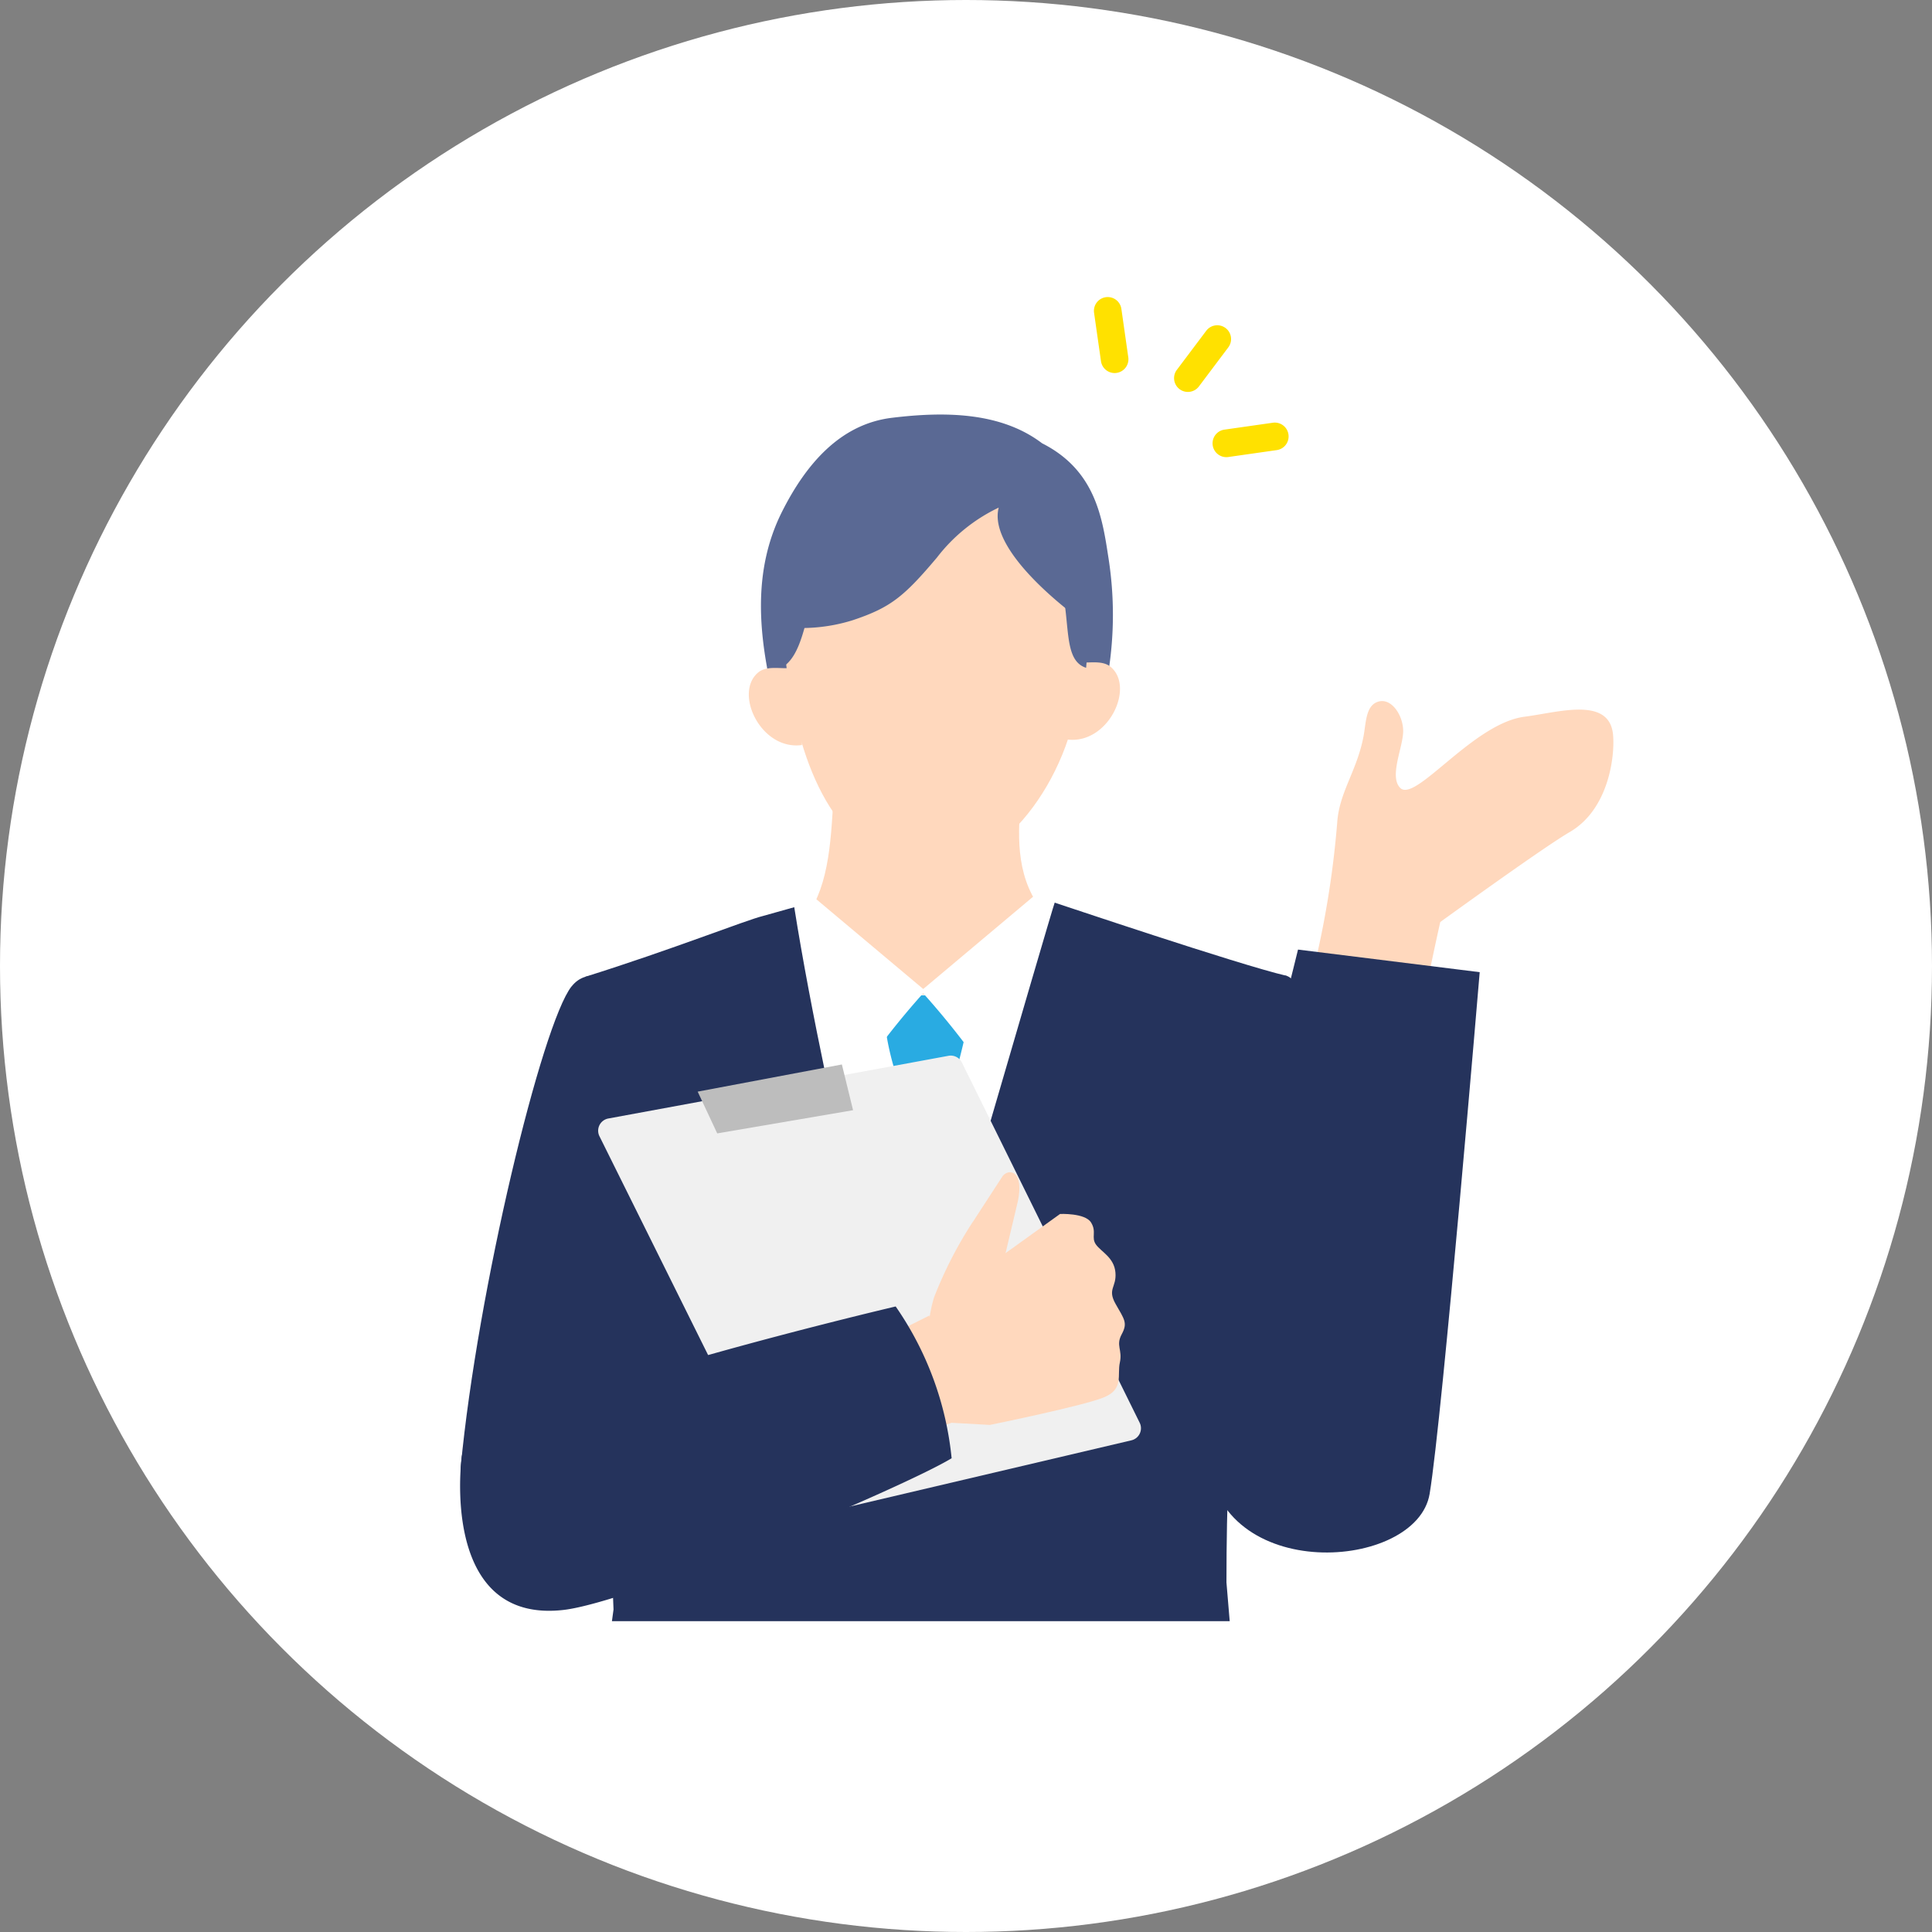 <svg xmlns="http://www.w3.org/2000/svg" width="140" height="140" viewBox="0 0 140 140"><rect x="0" y="0" width="140" height="140" fill="#808080" stroke="none"/><g transform="translate(-11902 -3310)"><circle cx="70" cy="70" r="70" transform="translate(11902 3310)" fill="#fff"/><g transform="translate(11935.341 3332.526)"><g transform="translate(0)"><path d="M202.667,125.39c.058.156.139.331.3.378.294.085.48-.309.523-.612a13.3,13.3,0,0,0-4.138-11.543,12.631,12.631,0,0,0-11.906-2.7,12.029,12.029,0,0,0-8.157,9,11.169,11.169,0,0,0,.573,6.192,15.686,15.686,0,0,1,.737-4.765,8.081,8.081,0,0,1,2.732-3.907c2.005-1.474,4.66-1.662,7.148-1.631a24.81,24.81,0,0,1,6.251.732,7.2,7.2,0,0,1,3.32,1.747" transform="translate(-156.683 -100.81)" fill="#5a6994"/><path d="M175.25,114.594c-1.162-4.756-1.645-9.473.564-13.844,1.71-3.382,4.177-6.307,7.939-6.765s7.869-.447,10.886,1.846c3.923,1.983,4.376,5.491,4.825,8.4a26.471,26.471,0,0,1-.009,8.109c-.231,1.482-.767,3.16-2.164,3.705a4.705,4.705,0,0,1-2.111.144C188.782,115.659,182.383,115.126,175.25,114.594Z" transform="translate(-152.467 -86.235)" fill="#5a6994"/><path d="M118.764,310.272c1.4.156,12.281-.385,13.685-.542-.589,5.286-1.215,12.384,13.237,13.157,0,11.554-9.859,20.324-19.877,20.324-11.371,0-20.989-7.512-20.989-20.288C117.8,322.923,118.395,317.912,118.764,310.272Z" transform="translate(-91.707 -275.199)" fill="#ffd8bd"/><path d="M198.022,117.52c9.1,0,10.844,9.678,10.172,16.539-.708,7.226-5.844,13.406-10.532,13.406-6.546,0-9.4-6.49-10.444-12.7-1.657-9.839-.392-17.245,10.8-17.245Z" transform="translate(-163.278 -107.032)" fill="#ffd8bd"/><path d="M352.177,237.21c.836.114,1.86-.2,2.506.342,1.779,1.489-.2,5.661-3.172,5.256a18.6,18.6,0,0,1,.665-5.6Z" transform="translate(-307.539 -211.751)" fill="#ffd8bd"/><path d="M170.429,240.46c-.836.114-1.86-.2-2.506.341-1.779,1.489.2,5.662,3.172,5.256a18.6,18.6,0,0,0-.665-5.6Z" transform="translate(-146.327 -214.594)" fill="#ffd8bd"/><path d="M138.769,400.88a24.9,24.9,0,0,1-25.026-.72c-3.46.229-5.473,2.219-8.933,2.448,3.4,15.412,6.109,28.454,9.505,43.866,11.032-2.718,20-1.48,31.36-1.444-.706-13.617,1.954-27.418,3.185-41-3.5-1.5-9.18-3.619-10.091-3.151Z" transform="translate(-91.698 -354.317)" fill="#fff"/><path d="M244.911,430.251a54.45,54.45,0,0,1,6.5.073,51.042,51.042,0,0,1-1.092,5,22.8,22.8,0,0,1-4.5.455,19.858,19.858,0,0,1-.912-5.525Z" transform="translate(-214.273 -380.588)" fill="#29abe2"/><path d="M218.309,464.78l-5.419,29.466,7.754,4.2a15.037,15.037,0,0,1,4.635-3.94q-1.7-14.784-3.4-29.568C220.736,464.875,219.6,464.816,218.309,464.78Z" transform="translate(-186.259 -410.854)" fill="#29abe2"/><path d="M167.986,371.25l8.391,7.045a58.212,58.212,0,0,0-5.111,6.537,39,39,0,0,1-8.206-8.973A44.885,44.885,0,0,0,167.986,371.25Z" transform="translate(-142.662 -329.024)" fill="#fff"/><path d="M275.391,371.25,267,378.3a58.209,58.209,0,0,1,5.111,6.537,39,39,0,0,0,8.206-8.973A44.883,44.883,0,0,1,275.391,371.25Z" transform="translate(-233.6 -329.024)" fill="#fff"/><path d="M116.5,425.74l.235,2.8H71.969l.115-.844c-.018-.427-.034-.846-.051-1.26-.784-18.492-1.752-24.55-1.752-24.55s-1.167-15.721-.235-20.042c6.351-1.994,11.619-4.1,12.877-4.406l2.257-.634c2.434,15.328,8.048,36.7,8.048,36.7s10.664-36.688,10.825-37.03c.1.023,13.309,4.488,16.793,5.3-.774,14.565-4.347,20.126-4.347,43.975Z" transform="translate(-60.967 -333.591)" fill="#25335c"/><path d="M188.99,157.09c-2.768,1.759-3.02,3.876-3.5,5.025-.734,1.741-.892,4.529-2.422,5.4a14.546,14.546,0,0,1-.031-7.03C183.6,159.155,186.893,157.829,188.99,157.09Z" transform="translate(-159.773 -141.653)" fill="#5a6994"/><path d="M323.17,157.081c5.217,3.387,2.292,9.586,4.937,10.429.179-2.142.653-6.161.169-8.27a4.849,4.849,0,0,0-.688-1.755c-.377-.534-3.427-.346-4.418-.405Z" transform="translate(-282.744 -141.644)" fill="#5a6994"/><path d="M402.15,418.821c2.566.712,7.872,22.493,7.421,35.369-.3,8.477-10.243,2.4-11.28,2.729-.986.316-6.82-8.257-7.008-16.782-.094-4.294-.474-11.118,1.8-14.763s8.378-6.745,9.068-6.553Z" transform="translate(-342.265 -370.637)" fill="#25335c"/><path d="M8.293,419.591c-2.144,2.731-6.812,21.993-8.027,34.818-.432,4.552,10.931,8.175,11.926,8.617.946.42,4.954-13.2,6.056-21.659.555-4.259,1.666-11-.2-14.87s-7.455-9.833-9.754-6.9Z" transform="translate(-0.221 -370.635)" fill="#25335c"/><path d="M485.57,283.16a68.476,68.476,0,0,0,2.823-14.717c.164-2.168,1.417-3.671,1.9-6.177.183-.954.15-2.184,1-2.5,1.009-.383,1.895.988,1.875,2.148s-1.031,3.262-.213,4.08c1.1,1.1,5.284-4.69,9.021-5.162,2.42-.306,6.129-1.492,6.4,1.3.146,1.516-.293,5.406-3.138,7.059-1.9,1.1-9.382,6.521-9.382,6.521s-1.706,7.542-2.012,10.764C491.156,285.39,488.751,285.231,485.57,283.16Z" transform="translate(-424.83 -231.424)" fill="#ffd8bd"/><path d="M193.8,113.873a12.3,12.3,0,0,0-4.468,3.614c-2.4,2.845-3.364,3.629-6.117,4.547a12.393,12.393,0,0,1-5.459.435,6.524,6.524,0,0,1,.628-7.343c2.9-3.816,5.41-6.087,8.7-6.087s9.539.505,12.126,6.183a11.119,11.119,0,0,1,.544,6.786s-6.807-4.806-5.949-8.133Z" transform="translate(-154.777 -99.613)" fill="#5a6994"/><path d="M439.113,403.69l13.166,1.637s-2.7,32.213-3.628,37.8-15.347,6.6-16.088-2.677S437.441,410.606,439.113,403.69Z" transform="translate(-378.395 -357.406)" fill="#25335c"/><path d="M93.553,498.146,80.041,470.933a.9.9,0,0,1,.642-1.282l24.654-4.544a.9.9,0,0,1,.967.485L119.191,491.7a.9.9,0,0,1-.6,1.271L94.563,498.62A.9.9,0,0,1,93.553,498.146Z" transform="translate(-69.945 -411.126)" fill="#f0f0f0"/><path d="M231.8,618.183l5-2.5,2.128,7.592-5.548,1.919Z" transform="translate(-202.803 -542.878)" fill="#ffd8bd"/><path d="M137.61,472.2l1.417,3.026,9.843-1.68-.811-3.315Z" transform="translate(-120.395 -415.622)" fill="#bdbdbd"/><path d="M35.608,621.439a23.329,23.329,0,0,0-4.055-11S.539,617.71.108,621.323c-.253,2.114-.827,12.043,7.376,11.107,4.952-.566,24.539-8.821,28.122-10.991Z" transform="translate(0.01 -538.294)" fill="#25335c"/><path d="M274.289,536.269a29.819,29.819,0,0,0-2.792,5.446,10.255,10.255,0,0,0-.378,4.067l3.969-3.534,1.392-2.9,1.1-4.643c.447-2.322-.778-2.312-1.147-1.725l-2.141,3.293Z" transform="translate(-237.152 -470.231)" fill="#ffd8bd"/><path d="M275.537,560.386l4.951-3.556s1.8-.08,2.238.609-.01,1.091.367,1.614,1.315.933,1.407,2.021-.613,1.178.017,2.287.883,1.363.437,2.187.069,1.119-.134,2.045.29,1.889-1.091,2.5-8.33,2.025-8.33,2.025l-2.77-.155-1.73-5.544s3.066-5.468,4.638-6.028Z" transform="translate(-237.012 -491.388)" fill="#ffd8bd"/><path d="M.5,4.506a1,1,0,0,1-.989-.86L-.99.14A1,1,0,0,1-.14-.99,1,1,0,0,1,.99-.14l.5,3.506A1,1,0,0,1,.5,4.506Z" transform="translate(46.929 0)" fill="#ffe100"/><path d="M0,3.831a1,1,0,0,1-.6-.2,1,1,0,0,1-.2-1.4L1.33-.6a1,1,0,0,1,1.4-.2,1,1,0,0,1,.2,1.4L.8,3.432A1,1,0,0,1,0,3.831Z" transform="translate(52.737 2.044)" fill="#ffe100"/><path d="M0,1.5A1,1,0,0,1-.99.637,1,1,0,0,1-.14-.494l3.506-.5A1,1,0,0,1,4.5-.14,1,1,0,0,1,3.646.99l-3.506.5A1.009,1.009,0,0,1,0,1.5Z" transform="translate(55.526 9.101)" fill="#ffe100"/></g></g></g></svg>